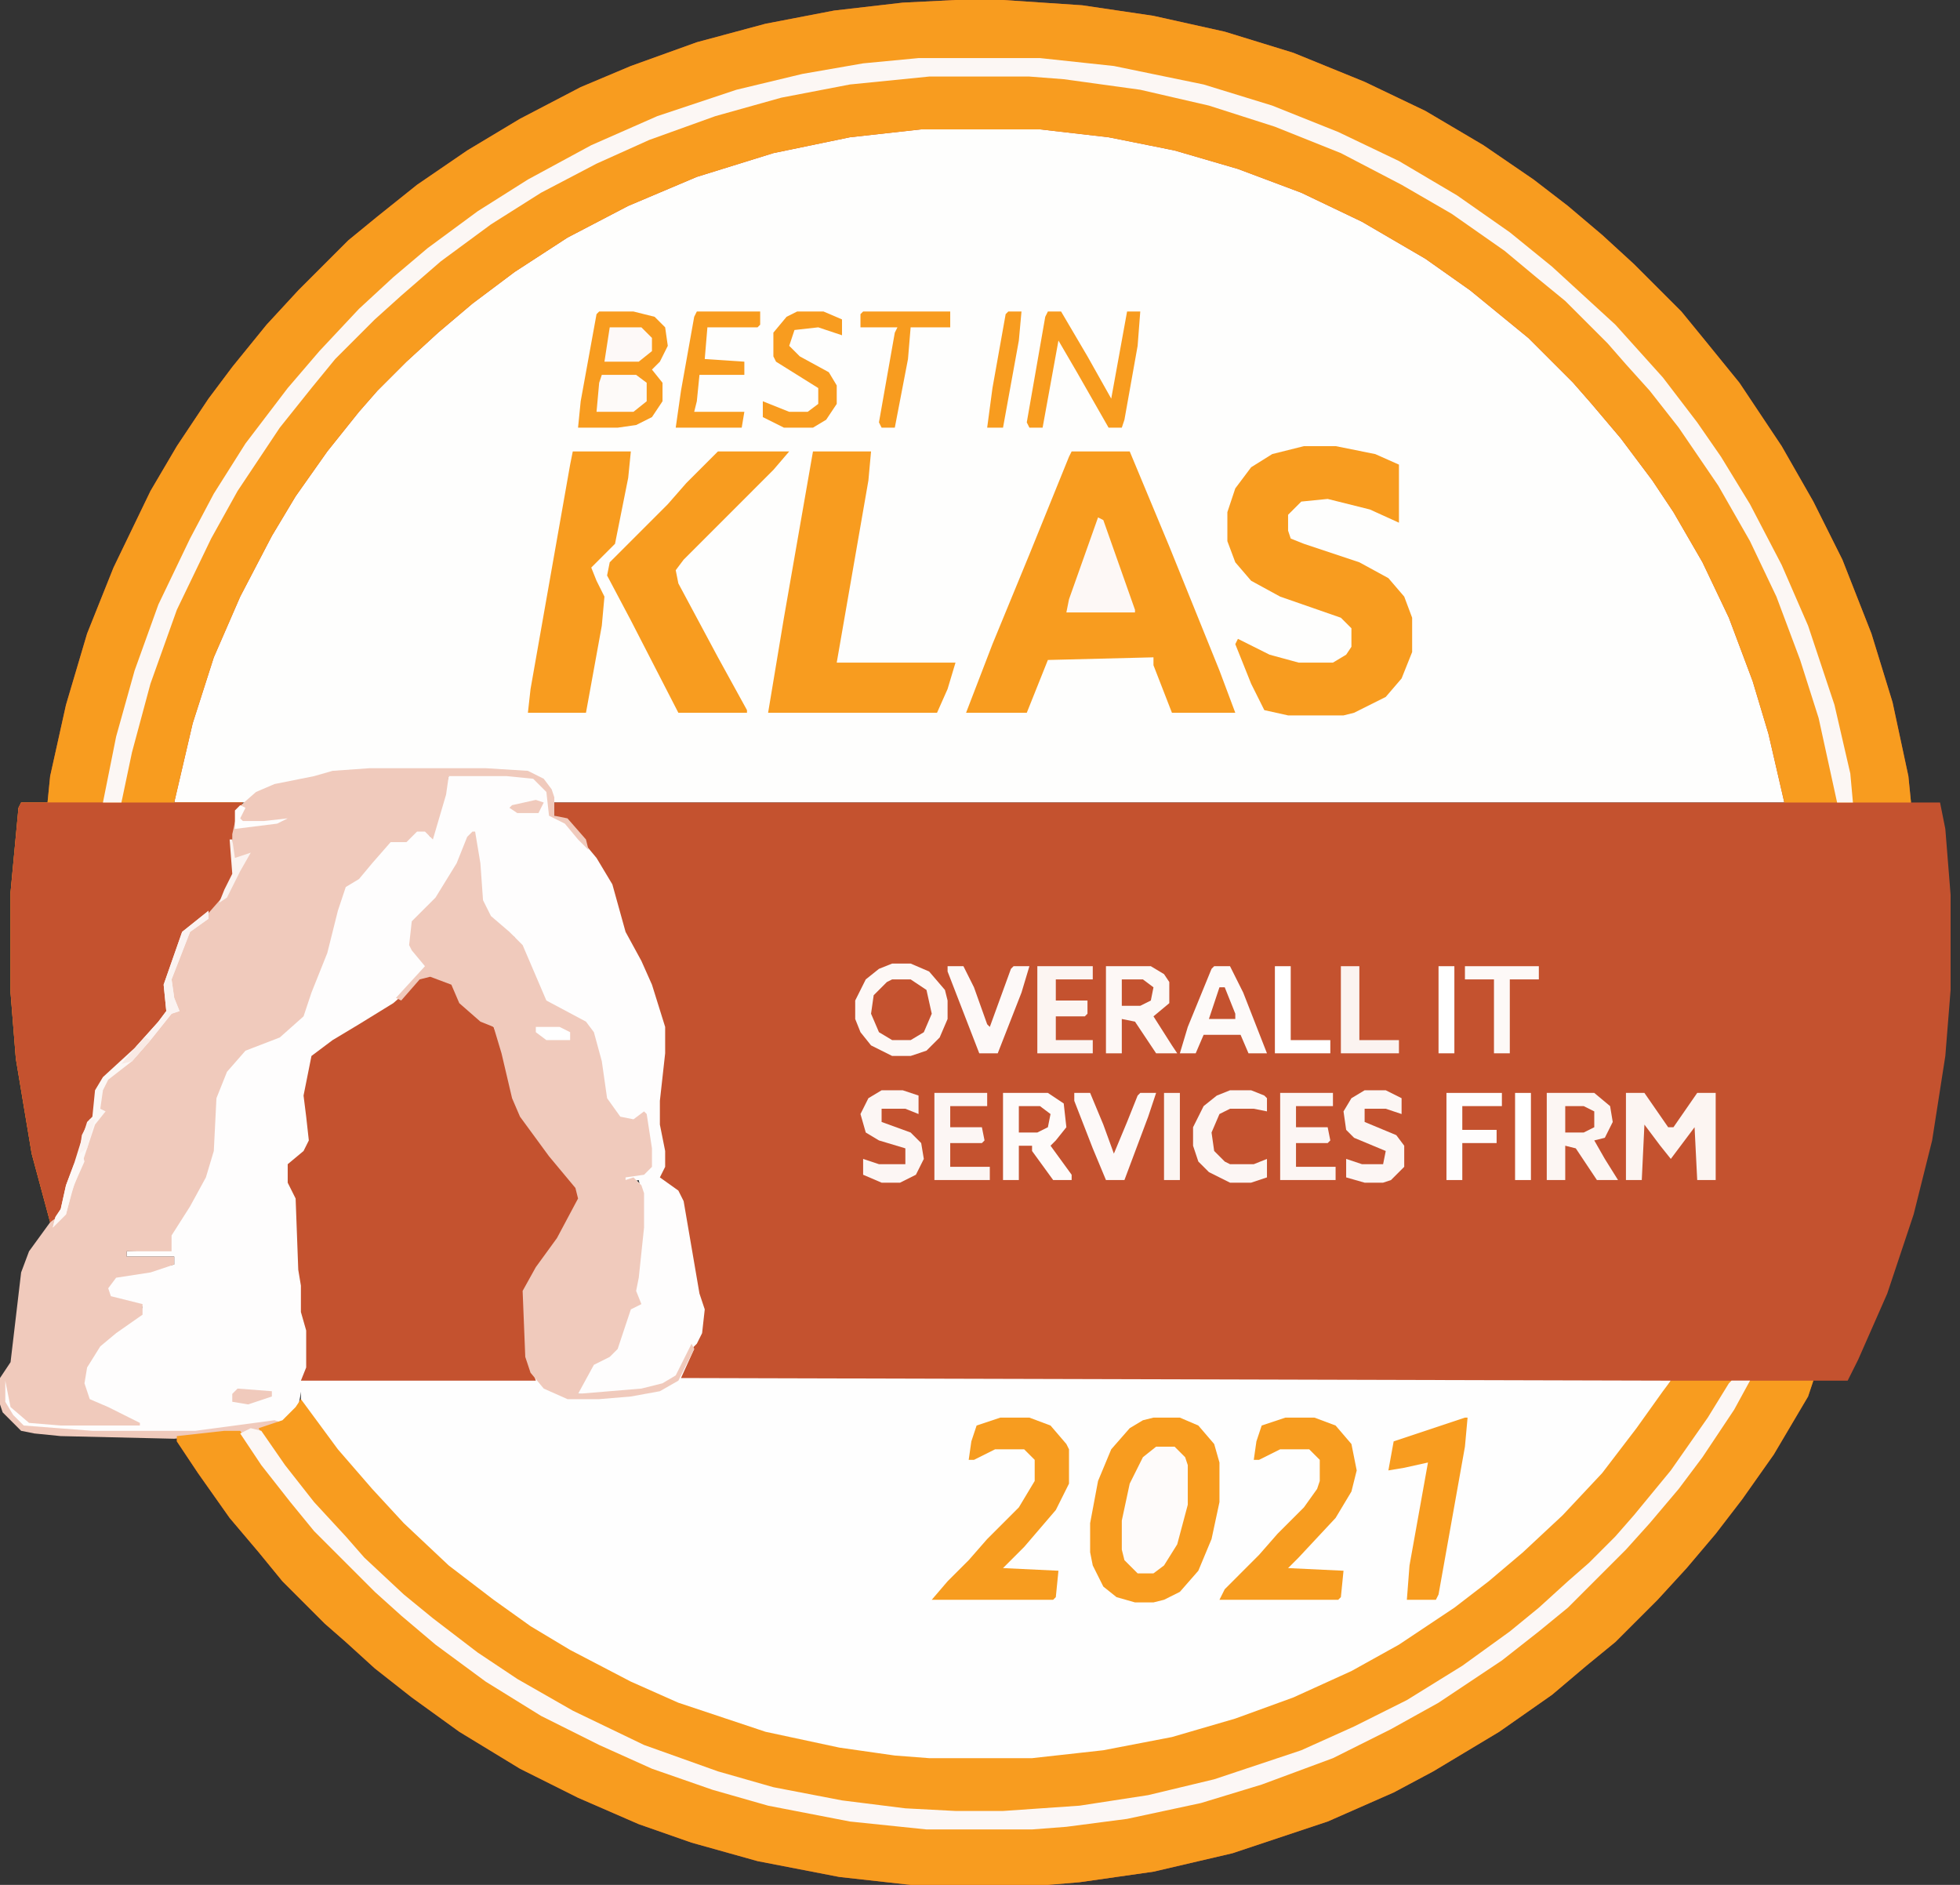 <svg width="156" height="150" viewBox="0 0 156 150" fill="none" xmlns="http://www.w3.org/2000/svg">
<rect x="0" y="0" width="156" height="150" fill="#333333" stroke="none"/>
<g clip-path="url(#clip0_2257_15722)">
<path d="M73.319 10.084H82.773L88.235 10.714L94.328 11.975L100.42 13.866L105.882 16.177L110.714 18.698L114.916 21.429L118.277 23.95L120.588 25.84L123.319 28.361L126.261 31.302L128.151 33.614L130.252 36.135L133.613 41.176L136.134 45.588L138.235 50.21L140.126 55.462L141.597 60.924L142.017 63.025V63.866H44.118L43.277 62.185L42.017 61.555L38.656 61.345H29.412L26.471 61.555L23.319 62.395L21.218 62.815L19.538 63.866H13.866L14.286 61.135L15.756 55.462L17.857 49.79L20.378 44.538L22.269 41.176L24.79 37.395L26.891 34.664L29.202 31.933L31.513 29.412L33.824 27.101L35.504 25.63L38.865 22.899L44.538 19.118L49.16 16.597L53.361 14.706L57.983 13.025L64.286 11.345L69.118 10.504L73.319 10.084Z" fill="#FEFEFD"/>
<path d="M76.05 0H79.832L86.135 0.42L91.807 1.26L97.479 2.521L102.941 4.202L108.613 6.513L113.445 8.824L118.067 11.555L122.059 14.286L124.79 16.387L127.521 18.698L130.042 21.008L133.824 24.79L135.714 27.101L138.445 30.462L141.807 35.504L144.328 39.916L146.639 44.538L148.95 50.42L150.63 55.882L151.891 61.765L152.101 63.865H154.412L154.832 65.966L155.252 71.219V78.781L154.832 84.034L153.782 90.756L152.311 96.639L150.21 102.941L147.899 108.193L147.059 109.874H144.328L143.908 111.134L141.176 115.756L138.655 119.328L136.555 122.059L134.244 124.79L131.933 127.311L128.571 130.672L126.261 132.563L123.529 134.874L119.328 137.815L114.076 140.966L110.924 142.647L105.672 144.958L98.109 147.479L91.807 148.95L85.924 149.79L83.403 150H72.479L66.807 149.37L60.294 148.109L55.042 146.639L50.84 145.168L46.008 143.067L41.387 140.756L36.555 137.815L32.773 135.084L29.832 132.773L27.521 130.672L25.84 129.202L22.479 125.84L20.588 123.529L18.277 120.798L15.756 117.227L14.076 114.706V114.286L17.857 113.866H19.118L21.639 117.437L23.529 119.748L26.05 122.689L31.302 127.941L33.613 129.832L37.185 132.563L40.336 134.664L44.328 136.975L49.37 139.496L54.202 141.387L59.454 143.067L65.126 144.328L71.008 145.168L73.74 145.378H82.143L88.235 144.748L94.748 143.487L99.79 142.017L105.042 140.126L110.294 137.605L113.866 135.714L118.908 132.353L122.269 129.832L124.37 127.941L126.05 126.471L130.672 121.849L132.563 119.538L134.874 116.597L137.815 112.185L139.076 110.084H137.815L135.294 114.076L132.773 117.437L130.882 119.748L128.992 121.849L127.521 123.529L125.21 125.84L122.899 127.731L120.798 129.622L117.017 132.353L112.605 135.084L107.773 137.605L103.571 139.496L96.008 142.017L90.336 143.277L83.823 144.118L79.832 144.328H76.05L69.958 143.908L63.445 142.857L57.773 141.387L52.311 139.496L48.109 137.605L42.857 134.874L38.656 132.143L34.664 129.202L32.563 127.311L30.882 125.84L28.782 123.95L25.84 120.798L23.95 118.487L21.218 114.916L20.588 113.655L22.479 113.025L23.529 111.975L23.95 111.345L26.891 115.336L29.622 118.487L32.143 121.218L35.714 124.58L39.286 127.311L42.227 129.412L45.378 131.303L50.21 133.824L53.992 135.504L60.924 137.815L66.807 139.076L71.219 139.706L73.95 139.916H82.143L87.815 139.286L93.277 138.235L98.319 136.765L102.941 135.084L107.563 132.983L111.345 130.882L115.756 127.941L118.487 125.84L121.218 123.529L124.37 120.588L127.521 117.227L130.252 113.655L132.353 110.714L132.773 110.084L53.992 109.874L55.882 105.462L55.672 103.571L55.042 100.84L54.202 95.588L53.782 94.748L52.311 93.698L52.731 92.857L52.521 90.756L52.311 89.496V87.605L52.731 83.823V81.723L51.05 76.681L49.79 74.58L49.16 72.479L48.319 69.958L46.008 66.177L44.748 65.126L44.118 64.916V63.865H142.017L140.756 58.403L139.496 54.202L137.605 49.16L135.504 44.748L133.193 40.756L131.513 38.235L128.992 34.874L126.681 32.143L125.21 30.462L121.639 26.891L117.017 23.109L113.445 20.588L108.403 17.647L103.571 15.336L98.529 13.445L93.487 11.975L88.235 10.924L82.773 10.294H73.319L67.647 10.924L61.555 12.185L55.462 14.076L50 16.387L45.168 18.908L40.966 21.639L37.605 24.16L34.874 26.471L32.353 28.782L30.042 31.092L28.571 32.773L26.05 35.924L23.529 39.496L21.639 42.647L19.118 47.479L17.017 52.311L15.336 57.563L13.866 63.865H19.328L18.908 64.496L18.487 66.387V68.277L18.698 69.538L17.857 71.219L16.387 72.899L14.706 74.16L13.235 78.361L13.445 80.462L11.555 82.773L9.034 85.294L7.983 86.135L7.563 88.235L7.353 89.076L6.513 90.966L6.092 92.647L5.252 94.748L4.832 96.639L3.992 97.269L2.521 91.807L1.26 84.244L0.84 78.992V71.008L1.471 64.286L1.681 63.865H3.782L3.992 61.765L5.252 56.092L6.933 50.42L9.034 45.168L11.975 39.076L14.076 35.504L16.597 31.723L18.487 29.202L21.218 25.84L23.739 23.109L27.731 19.118L30.042 17.227L33.193 14.706L37.185 11.975L41.387 9.454L46.218 6.933L50.21 5.252L55.462 3.361L60.924 1.891L66.387 0.84L71.849 0.21L76.05 0Z" fill="#C4522F"/>
<path d="M37.605 66.177H37.815L38.235 68.698L38.445 71.639L39.076 72.899L40.546 74.16L41.597 75.21L43.487 79.622L46.639 81.302L47.269 82.143L47.899 84.454L48.319 87.395L49.37 88.865L50.42 89.076L51.261 88.445L51.471 88.655L51.891 91.386V92.857L51.261 93.487L49.79 93.698V93.907L50.42 93.698L51.05 94.328L51.261 94.958V97.689L50.84 101.681L50.63 102.731L51.05 103.781L50.21 104.202L49.16 107.353L48.529 107.983L47.269 108.613L46.008 110.924L51.05 110.504L52.731 110.084L53.782 109.454L55.042 106.933L55.252 107.353L54.202 109.664L132.983 109.874L131.513 112.185L128.992 115.546L127.101 117.857L123.739 121.429L120.378 124.58L117.437 126.891L114.286 129.202L109.874 131.933L106.723 133.613L101.891 135.714L94.958 138.025L89.286 139.286L84.664 139.916L82.143 140.126H73.95L69.538 139.706L64.496 138.866L59.454 137.605L53.992 135.714L50.21 134.034L46.008 131.933L42.227 129.622L39.286 127.521L36.344 125.21L34.244 123.319L31.723 121.008L30.252 119.538L28.782 117.857L26.471 115.126L23.95 111.555V109.664L24.37 108.824V105.882L23.95 104.412V102.311L23.739 101.05L23.529 95.378L22.899 94.118V92.647L24.16 91.597L24.58 90.756L24.37 88.865L24.16 87.185L24.79 84.034L26.471 82.773L28.571 81.513L31.302 79.832L33.193 77.521L33.824 76.891L32.773 75.63L32.563 75.21L32.773 73.319L34.664 71.429L36.344 68.698L37.185 66.597L37.605 66.177Z" fill="#FEFEFE"/>
<path d="M76.05 0H79.832L86.135 0.42L91.807 1.26L97.479 2.521L102.941 4.202L108.613 6.513L113.445 8.824L118.067 11.555L122.059 14.286L124.79 16.387L127.521 18.698L130.042 21.008L133.824 24.79L135.714 27.101L138.445 30.462L141.807 35.504L144.328 39.916L146.639 44.538L148.95 50.42L150.63 55.882L151.891 61.765L152.101 63.865H146.218L144.748 57.143L143.277 52.521L141.387 47.479L139.286 43.067L136.765 38.656L133.613 34.034L131.303 31.092L129.412 28.992L127.941 27.311L124.58 23.95L122.269 22.059L119.748 19.958L115.546 17.017L111.555 14.706L106.723 12.185L101.471 10.084L96.219 8.403L90.756 7.143L84.664 6.303L81.933 6.092H73.95L67.647 6.723L62.185 7.773L56.933 9.244L51.681 11.134L47.479 13.025L43.067 15.336L39.076 17.857L35.084 20.798L31.933 23.529L29.832 25.42L26.681 28.571L24.79 30.882L22.269 34.034L18.908 39.076L16.807 42.857L14.076 48.529L11.975 54.412L10.504 59.874L9.664 63.865H3.782L3.992 61.765L5.252 56.092L6.933 50.42L9.034 45.168L11.975 39.076L14.076 35.504L16.597 31.723L18.487 29.202L21.218 25.84L23.739 23.109L27.731 19.118L30.042 17.227L33.193 14.706L37.185 11.975L41.387 9.454L46.218 6.933L50.21 5.252L55.462 3.361L60.924 1.891L66.387 0.84L71.849 0.21L76.05 0Z" fill="#F89C1F"/>
<path d="M73.95 5.882H81.933L88.235 6.513L93.698 7.563L98.95 9.034L104.202 10.924L108.403 12.815L113.866 15.756L117.647 18.277L121.008 20.798L123.74 23.109L126.261 25.42L129.412 28.571L131.303 30.882L133.403 33.403L137.185 39.076L139.076 42.437L140.756 45.798L142.437 49.58L143.908 53.571L145.378 58.824L146.218 63.025V63.865H142.017L140.756 58.403L139.496 54.202L137.605 49.16L135.504 44.748L133.193 40.756L131.513 38.235L128.992 34.874L126.681 32.143L125.21 30.462L121.639 26.891L117.017 23.109L113.445 20.588L108.403 17.647L103.571 15.336L98.529 13.445L93.487 11.975L88.235 10.924L82.773 10.294H73.319L67.647 10.924L61.555 12.185L55.462 14.076L50 16.387L45.168 18.908L40.966 21.639L37.605 24.16L34.874 26.471L32.353 28.782L30.042 31.092L28.571 32.773L26.05 35.924L23.529 39.496L21.639 42.647L19.118 47.479L17.017 52.311L15.336 57.563L13.866 63.865H19.328L18.908 64.496L18.487 66.387V68.277L18.698 69.538L17.857 71.219L16.387 72.899L14.706 74.16L13.235 78.361L13.445 80.462L11.555 82.773L9.034 85.294L7.983 86.135L7.563 88.235L7.353 89.076L6.513 90.966L6.092 92.647L5.252 94.748L4.832 96.639L3.992 97.269L2.521 91.807L1.26 84.244L0.84 78.992V71.008L1.471 64.286L1.681 63.865H9.664L9.874 61.975L11.134 56.513L13.445 49.58L15.336 45.378L17.437 41.176L19.748 37.395L22.269 33.824L24.58 30.882L27.101 27.941L31.302 23.739L33.613 21.849L36.135 19.748L40.336 16.807L45.378 13.866L50.63 11.345L55.672 9.454L60.504 7.983L65.126 6.933L71.219 6.092L73.95 5.882Z" fill="#F89C1F"/>
<path d="M27.101 61.555H40.336L42.437 61.765L43.487 62.605L43.908 63.656V64.916L45.168 65.546L46.429 67.017L47.479 68.277L48.739 70.378L49.79 74.16L51.05 76.471L51.891 78.361L52.941 81.723V83.823L52.521 87.605V89.496L52.941 91.597V92.857L52.521 93.698L53.992 94.748L54.412 95.588L55.672 102.941L56.092 104.202L55.882 106.092L55.462 106.933L54.832 107.563L53.782 109.664L52.311 110.504L49.16 110.924H46.008L46.429 109.664L47.479 108.193L48.739 107.563L49.37 106.092L50 104.202L50.84 103.571L50.42 102.311L50.63 101.681L51.05 97.689V94.958L50.84 93.908L49.79 94.118H49.16L49.79 93.487L51.261 93.277L51.681 92.857V91.387L51.261 88.656L50.42 89.286L49.37 89.076L48.109 87.395L47.479 83.403L46.639 81.513L43.487 79.832L42.857 78.992L41.807 76.26L40.966 74.58L39.286 73.319L38.445 72.269L38.235 71.639L37.815 67.437L37.605 66.387L35.714 70.168L34.244 72.059L32.983 73.319L32.773 75.21L34.034 77.101L32.983 78.151L31.092 80.252L27.731 82.143L26.05 83.403L25 84.034L24.37 87.185L24.58 88.865L24.79 90.756L23.95 92.017L23.109 92.647V94.118L23.739 95.378L23.95 101.05L24.16 102.941V104.412L24.58 105.882V108.824L24.16 109.664L23.739 111.975L22.899 113.025L17.647 113.866L15.546 114.076H6.723L1.891 113.655L0.42 112.185L0.21 111.555V109.874L0.63 109.454L0.84 111.555L1.891 112.815L4.832 113.235H10.714L8.613 112.185L7.143 111.555L6.723 111.134L6.513 109.454L7.353 107.773L8.824 106.092L11.134 104.622L11.345 103.992L8.824 103.361L8.403 102.521L9.244 101.471L11.975 101.05L13.866 100.63V100H10.084V99.58L13.445 99.37V98.319L15.756 94.538L16.597 92.437L16.807 91.597L17.017 87.395L17.857 85.294L19.538 83.403L22.269 82.353L23.95 80.882L25.42 76.681L26.261 74.37L27.101 71.008L27.941 69.958L28.992 69.328L30.462 67.437L31.092 66.807H32.353L33.193 65.966L34.034 66.177L34.244 66.597L35.714 61.765H27.101V61.555Z" fill="#FEFDFD"/>
<path d="M29.412 61.135H38.656L42.017 61.344L43.277 61.975L43.908 62.815L44.118 63.445V64.916L45.168 65.126L46.639 66.807L46.849 67.647L46.008 66.807L44.958 65.546L43.697 64.916L43.487 63.025L42.437 61.975L40.336 61.765H35.714L35.504 63.235L34.454 66.807L33.824 66.177H33.193L32.353 67.017H31.092L29.622 68.698L28.571 69.958L27.521 70.588L26.891 72.479L26.05 75.84L24.79 78.992L24.16 80.882L22.269 82.563L19.538 83.614L18.067 85.294L17.227 87.395L17.017 91.597L16.387 93.698L15.126 96.008L13.655 98.319V99.58H10.084V100H13.866V100.63L11.975 101.261L9.244 101.681L8.613 102.521L8.824 103.151L11.345 103.782V104.622L9.244 106.092L7.983 107.143L6.933 108.824L6.723 110.084L7.143 111.345L8.613 111.975L11.134 113.235V113.445H4.832L2.311 113.235L0.84 111.975L0.42 109.874V111.555L1.05 112.605L1.891 113.445L7.353 113.866H15.546L21.849 113.025L22.479 113.235L20.798 113.655L21.849 115.546L24.16 118.487L26.681 121.429L29.622 124.58L32.143 126.891L34.454 128.782L38.025 131.513L41.176 133.613L45.588 136.134L51.261 138.866L57.143 140.966L61.555 142.227L67.017 143.277L72.059 143.908L76.05 144.118H79.832L85.924 143.697L91.387 142.857L96.639 141.597L103.571 139.286L107.773 137.395L111.975 135.294L116.387 132.563L120.168 129.832L122.479 127.941L124.79 125.84L126.471 124.37L128.571 122.269L130.042 120.588L132.983 117.017L135.924 112.815L137.605 110.084L137.815 109.874H139.286L138.025 112.185L135.504 115.966L133.613 118.487L131.303 121.218L129.412 123.319L124.79 127.941L122.479 129.832L119.538 132.143L114.496 135.504L110.714 137.605L106.092 139.916L100.42 142.017L95.588 143.487L89.706 144.748L84.874 145.378L82.143 145.588H73.74L67.647 144.958L61.135 143.697L56.723 142.437L51.891 140.756L47.689 138.866L43.067 136.555L38.656 133.824L34.664 130.882L31.933 128.571L29.832 126.681L25 121.849L23.109 119.538L20.798 116.597L19.118 114.076L15.966 114.286L13.866 114.496L4.832 114.286L2.731 114.076L1.681 113.866L0.21 112.395L0 111.765V109.664L0.84 108.403L1.681 101.261L2.311 99.58L3.992 97.269L4.832 96.219L5.252 94.328L5.882 92.647L6.933 89.286L7.353 88.866L7.563 86.765L8.193 85.714L10.714 83.403L12.605 81.302L13.235 80.462L13.025 78.361L14.496 74.16L17.227 71.849L18.277 70.168L18.487 68.698L18.277 68.277V66.387L18.698 64.496L20.378 63.025L21.849 62.395L25 61.765L26.471 61.344L29.412 61.135Z" fill="#F0CABC"/>
<path d="M139.286 109.874H144.328L143.908 111.134L141.176 115.756L138.655 119.328L136.555 122.059L134.244 124.79L131.933 127.311L128.571 130.672L126.261 132.563L123.529 134.874L119.328 137.815L114.076 140.966L110.924 142.647L105.672 144.958L98.109 147.479L91.807 148.95L85.924 149.79L83.403 150H72.479L66.807 149.37L60.294 148.109L55.042 146.639L50.84 145.168L46.008 143.067L41.387 140.756L36.555 137.815L32.773 135.084L29.832 132.773L27.521 130.672L25.84 129.202L22.479 125.84L20.588 123.529L18.277 120.798L15.756 117.227L14.076 114.706V114.286L17.857 113.866H19.118L21.639 117.437L23.529 119.748L26.05 122.689L31.302 127.941L33.613 129.832L37.185 132.563L40.336 134.664L44.328 136.975L49.37 139.496L54.202 141.387L59.454 143.067L65.126 144.328L71.008 145.168L73.74 145.378H82.143L88.235 144.748L94.748 143.487L99.79 142.017L105.042 140.126L110.294 137.605L113.866 135.714L118.908 132.353L122.269 129.832L124.37 127.941L126.05 126.471L130.672 121.849L132.563 119.538L134.874 116.597L137.815 112.185L139.286 109.874Z" fill="#F89C1F"/>
<path d="M132.983 109.874H137.815L136.134 112.815L133.613 116.387L130.882 119.748L128.992 121.849L127.521 123.529L125.21 125.84L122.899 127.731L120.798 129.622L117.017 132.353L112.605 135.084L107.773 137.605L103.571 139.496L96.008 142.017L90.336 143.277L83.823 144.118L79.832 144.328H76.05L69.958 143.908L63.445 142.857L57.773 141.387L52.311 139.496L48.109 137.605L42.857 134.874L38.656 132.143L34.664 129.202L32.563 127.311L30.882 125.84L28.782 123.95L25.84 120.798L23.95 118.487L21.218 114.916L20.588 113.655L22.479 113.025L23.529 111.975L23.95 111.345L26.891 115.336L29.622 118.487L32.143 121.219L35.714 124.58L39.286 127.311L42.227 129.412L45.378 131.303L50.21 133.824L53.992 135.504L60.924 137.815L66.807 139.076L71.219 139.706L73.95 139.916H82.143L87.815 139.286L93.277 138.235L98.319 136.765L102.941 135.084L107.563 132.983L111.345 130.882L115.756 127.941L118.487 125.84L121.218 123.529L124.37 120.588L127.521 117.227L130.252 113.655L132.353 110.714L132.983 109.874Z" fill="#F89C1F"/>
<path d="M33.613 77.521L35.504 77.941L36.344 78.571L36.975 80.042L38.235 81.092L39.286 81.723L39.916 83.193L40.756 86.344L41.387 88.445L43.277 91.177L46.008 94.538L46.218 95.378L44.118 99.16L42.017 102.101L41.807 102.731L42.017 107.983L42.647 109.874H23.95L24.37 108.824V105.882L23.95 104.412V102.311L23.739 101.05L23.529 95.378L22.899 94.118V92.647L24.16 91.597L24.58 90.756L24.37 88.865L24.16 87.185L24.79 84.034L26.471 82.773L28.571 81.513L31.302 79.832L32.983 78.361L33.613 77.521Z" fill="#C4522F"/>
<path d="M1.681 63.865H19.328L18.908 64.496L18.487 66.386V68.277L18.698 69.538L17.857 71.219L16.387 72.899L14.706 74.16L13.235 78.361L13.445 80.462L11.555 82.773L9.034 85.294L7.983 86.134L7.563 88.235L7.353 89.076L6.513 90.966L6.092 92.647L5.252 94.748L4.832 96.639L3.992 97.269L2.521 91.807L1.26 84.244L0.84 78.992V71.008L1.471 64.286L1.681 63.865Z" fill="#C4522F"/>
<path d="M37.605 66.177H37.815L38.235 68.698L38.445 71.639L39.076 72.899L40.546 74.16L41.597 75.21L43.487 79.622L46.639 81.302L47.269 82.143L47.899 84.454L48.319 87.395L49.37 88.865L50.42 89.076L51.261 88.445L51.471 88.655L51.891 91.386V92.857L51.261 93.487L49.79 93.698V93.907L50.42 93.698L51.05 94.328L51.261 94.958V97.689L50.84 101.681L50.63 102.731L51.05 103.781L50.21 104.202L49.16 107.353L48.529 107.983L47.269 108.613L46.008 110.924L51.05 110.504L52.731 110.084L53.782 109.454L55.042 106.933L55.252 107.353L53.992 109.874L52.521 110.714L50.21 111.134L47.689 111.345H45.168L43.277 110.504L42.227 109.244L41.807 107.983L41.597 102.731L42.647 100.84L44.328 98.529L46.008 95.378L45.798 94.538L43.697 92.017L41.387 88.865L40.756 87.395L39.916 83.823L39.286 81.723L38.235 81.302L36.555 79.832L35.924 78.361L34.244 77.731L33.403 77.941L31.933 79.622L31.513 79.412L33.824 76.891L32.773 75.63L32.563 75.21L32.773 73.319L34.664 71.429L36.344 68.698L37.185 66.597L37.605 66.177Z" fill="#F0CABC"/>
<path d="M73.109 4.622H82.773L88.656 5.252L95.798 6.723L101.261 8.403L106.513 10.504L111.345 12.815L115.966 15.546L120.168 18.487L123.529 21.218L128.571 25.84L132.353 30.042L135.084 33.614L136.975 36.344L139.286 40.126L141.807 44.958L143.908 49.79L146.008 56.092L147.269 61.555L147.479 63.866H146.218L144.748 57.143L143.277 52.521L141.387 47.479L139.286 43.067L136.765 38.656L133.613 34.034L131.303 31.092L129.412 28.992L127.941 27.311L124.58 23.95L122.269 22.059L119.748 19.958L115.546 17.017L111.555 14.706L106.723 12.185L101.471 10.084L96.219 8.403L90.756 7.143L84.664 6.303L81.933 6.092H73.95L67.647 6.723L62.185 7.773L56.933 9.244L51.681 11.134L47.479 13.025L43.067 15.336L39.076 17.857L35.084 20.798L31.933 23.529L29.832 25.42L26.681 28.571L24.79 30.882L22.269 34.034L18.908 39.076L16.807 42.857L14.076 48.529L11.975 54.412L10.504 59.874L9.664 63.866H8.193L9.244 58.614L10.714 53.361L12.605 48.109L15.126 42.857L17.017 39.286L19.538 35.294L22.899 30.882L25.42 27.941L28.571 24.58L31.302 22.059L34.034 19.748L38.025 16.807L42.017 14.286L47.059 11.555L52.311 9.244L58.613 7.143L63.866 5.882L68.698 5.042L73.109 4.622Z" fill="#FCF7F4"/>
<path d="M85.294 35.924H89.916L93.067 43.487L97.059 53.361L98.319 56.723H93.277L91.807 52.941V52.311L83.403 52.521L81.723 56.723H76.891L78.992 51.261L81.933 44.118L85.084 36.344L85.294 35.924Z" fill="#F89C1F"/>
<path d="M137.815 109.874H139.286L138.025 112.185L135.504 115.966L133.613 118.487L131.303 121.219L129.412 123.319L124.79 127.941L122.479 129.832L119.538 132.143L114.496 135.504L110.714 137.605L106.092 139.916L100.42 142.017L95.588 143.487L89.706 144.748L84.874 145.378L82.143 145.588H73.74L67.647 144.958L61.135 143.697L56.723 142.437L51.891 140.756L47.689 138.866L43.067 136.555L38.656 133.824L34.664 130.882L31.933 128.571L29.832 126.681L25 121.849L23.109 119.538L20.798 116.597L19.118 114.076L19.958 113.655L20.798 113.866L22.689 116.597L25 119.538L27.521 122.269L28.992 123.95L32.143 126.891L34.454 128.782L38.025 131.513L41.176 133.613L45.588 136.134L51.261 138.866L57.143 140.966L61.555 142.227L67.017 143.277L72.059 143.908L76.05 144.118H79.832L85.924 143.697L91.387 142.857L96.639 141.597L103.571 139.286L107.773 137.395L111.975 135.294L116.387 132.563L120.168 129.832L122.479 127.941L124.79 125.84L126.471 124.37L128.571 122.269L130.042 120.588L132.983 117.017L135.924 112.815L137.605 110.084L137.815 109.874Z" fill="#FCF7F5"/>
<path d="M103.782 35.504H106.303L109.454 36.135L111.345 36.975V41.597L109.034 40.546L105.672 39.706L103.571 39.916L102.521 40.966V42.227L102.731 42.857L103.782 43.277L108.193 44.748L110.504 46.008L111.765 47.479L112.395 49.16V51.891L111.555 53.992L110.294 55.462L107.773 56.723L106.933 56.933H102.521L100.63 56.513L99.58 54.412L98.319 51.261L98.529 50.84L101.05 52.101L103.361 52.731H106.092L107.143 52.101L107.563 51.471V50L106.723 49.16L101.891 47.479L99.58 46.218L98.319 44.748L97.689 43.067V40.756L98.319 38.866L99.58 37.185L101.261 36.135L103.782 35.504Z" fill="#F89C1F"/>
<path d="M64.706 35.924H69.328L69.118 38.235L66.597 52.731H76.05L75.42 54.832L74.58 56.723H61.135L62.395 49.16L64.706 35.924Z" fill="#F89C1F"/>
<path d="M91.807 112.815H93.908L95.378 113.445L96.639 114.916L97.059 116.387V119.538L96.429 122.479L95.378 125L93.908 126.681L92.647 127.311L91.807 127.521H90.336L88.865 127.101L87.815 126.261L86.975 124.58L86.765 123.529V121.218L87.395 117.857L88.445 115.336L89.916 113.655L90.966 113.025L91.807 112.815Z" fill="#F89C1F"/>
<path d="M57.143 35.924H62.815L61.555 37.395L54.412 44.538L53.782 45.378L53.992 46.429L57.143 52.311L59.454 56.513V56.723H53.992L50.21 49.37L48.319 45.798L48.529 44.748L53.151 40.126L54.622 38.445L57.143 35.924Z" fill="#F89C1F"/>
<path d="M45.588 35.924H50.21L50 38.025L48.95 43.277L47.059 45.168L47.479 46.218L48.109 47.479L47.899 49.79L46.639 56.723H42.017L42.227 54.832L45.378 36.975L45.588 35.924Z" fill="#F89C1F"/>
<path d="M102.311 112.815H104.622L106.303 113.445L107.563 114.916L107.983 117.017L107.563 118.697L106.303 120.798L103.361 123.95L102.521 124.79L106.933 125L106.723 127.101L106.513 127.311H97.059L97.479 126.471L100.21 123.739L101.681 122.059L103.782 119.958L104.832 118.487L105.042 117.857V116.176L104.202 115.336H101.891L100.21 116.176H99.79L100 114.706L100.42 113.445L102.311 112.815Z" fill="#F79C1F"/>
<path d="M79.622 112.815H81.933L83.613 113.445L84.874 114.916L85.084 115.336V118.067L84.034 120.168L81.513 123.109L79.832 124.79L84.244 125L84.034 127.101L83.823 127.311H74.16L75.42 125.84L77.101 124.16L78.571 122.479L81.092 119.958L82.353 117.857V116.176L81.513 115.336H79.202L77.521 116.176H77.101L77.311 114.706L77.731 113.445L79.622 112.815Z" fill="#F79C1F"/>
<path d="M47.689 24.79H50.42L52.101 25.21L52.941 26.05L53.151 27.521L52.521 28.782L51.891 29.412L52.731 30.462V31.933L51.891 33.193L50.63 33.824L49.16 34.034H46.008L46.218 31.933L47.479 25L47.689 24.79Z" fill="#F89C1F"/>
<path d="M116.597 112.815H116.807L116.597 115.126L114.496 126.891L114.286 127.311H111.975L112.185 124.58L113.655 116.387L111.765 116.807L110.504 117.017L110.924 114.706L116.597 112.815Z" fill="#F89C1F"/>
<path d="M71.008 76.681H72.479L73.95 77.311L75.21 78.781L75.42 79.622V81.092L74.79 82.563L73.74 83.613L72.479 84.034H71.008L69.328 83.193L68.487 82.143L68.067 81.092V79.622L68.908 77.941L69.958 77.101L71.008 76.681Z" fill="#FDF8F6"/>
<path d="M92.017 115.126H93.487L94.328 115.966L94.538 116.597V119.748L93.698 122.899L92.647 124.58L91.807 125.21H90.546L89.496 124.16L89.286 123.319V121.008L89.916 118.067L90.966 115.966L92.017 115.126Z" fill="#FEFBFA"/>
<path d="M83.403 24.79H84.454L86.555 28.361L88.445 31.723L89.706 24.79H90.756L90.546 27.521L89.496 33.403L89.286 34.034H88.235L85.714 29.622L84.244 27.101L82.983 34.034H81.933L81.723 33.613L83.193 25.21L83.403 24.79Z" fill="#F89C1F"/>
<path d="M129.412 86.975H130.882L132.773 89.706H133.193L135.084 86.975H136.555V93.908H135.084L134.874 89.706L132.983 92.227L132.143 91.177L130.882 89.496L130.672 93.908H129.412V86.975Z" fill="#FCF5F2"/>
<path d="M123.109 86.975H126.891L128.151 88.025L128.361 89.286L127.731 90.546L126.891 90.756L127.731 92.227L128.782 93.908H127.101L125.42 91.387L124.58 91.177V93.908H123.109V86.975Z" fill="#FCF6F3"/>
<path d="M88.025 76.891H91.597L92.647 77.521L93.067 78.151V79.832L91.807 80.882L93.277 83.193L93.698 83.823H92.017L90.336 81.302L89.286 81.092V83.823H88.025V76.891Z" fill="#FDF8F6"/>
<path d="M79.832 86.975H83.403L84.664 87.815L84.874 89.706L84.034 90.756L83.614 91.177L85.294 93.487V93.908H83.823L82.143 91.597V91.177H81.092V93.908H79.832V86.975Z" fill="#FEFBFA"/>
<path d="M55.462 24.79H60.504V25.84L60.294 26.05H56.303L56.092 28.571L59.244 28.782V29.832H55.672L55.462 31.933L55.252 32.773H59.244L59.034 34.034H53.782L54.202 31.092L55.252 25.21L55.462 24.79Z" fill="#F89C1F"/>
<path d="M96.639 76.891H97.899L98.95 78.992L100.84 83.823H99.37L98.74 82.353H95.798L95.168 83.823H93.908L94.538 81.723L96.429 77.101L96.639 76.891Z" fill="#FDFAF9"/>
<path d="M63.445 24.79H65.546L67.017 25.42V26.681L65.126 26.05L63.235 26.261L62.815 27.521L63.656 28.361L65.966 29.622L66.597 30.672V32.143L65.756 33.403L64.706 34.034H62.395L60.714 33.193V31.933L62.815 32.773H64.286L65.126 32.143V30.882L61.765 28.782L61.555 28.361V26.471L62.605 25.21L63.445 24.79Z" fill="#F89C1F"/>
<path d="M87.395 41.176L87.815 41.387L90.336 48.529V48.739H84.874L85.084 47.689L87.395 41.176Z" fill="#FDF8F6"/>
<path d="M82.563 76.891H86.975V77.941H84.034V79.622H86.555V80.672L86.344 80.882H84.034V82.773H86.975V83.823H82.563V76.891Z" fill="#FCF5F2"/>
<path d="M108.613 86.765H110.294L111.555 87.395V88.656L110.294 88.235H108.613V89.286L111.134 90.336L111.765 91.177V92.857L110.714 93.908L110.084 94.118H108.613L107.143 93.698V92.227L108.403 92.647H110.084L110.294 91.597L107.773 90.546L107.143 89.916L106.933 88.445L107.563 87.395L108.613 86.765Z" fill="#FCF6F4"/>
<path d="M70.168 86.765H71.849L73.109 87.185V88.656L72.059 88.235H70.168V89.286L72.479 90.126L73.319 90.966L73.529 92.227L72.899 93.487L71.639 94.118H70.168L68.698 93.487V92.227L69.958 92.647H72.059V91.387L69.958 90.756L68.908 90.126L68.487 88.656L69.118 87.395L70.168 86.765Z" fill="#FCF6F4"/>
<path d="M101.891 86.975H106.092V88.025H103.151V89.706H105.672L105.882 90.756L105.672 90.966H103.151V92.857H106.303V93.908H101.891V86.975Z" fill="#FCF6F4"/>
<path d="M74.37 86.975H78.571V88.025H75.63V89.706H78.151L78.361 90.756L78.151 90.966H75.63V92.857H78.781V93.908H74.37V86.975Z" fill="#FCF6F4"/>
<path d="M68.698 24.79H75.63V26.05H72.479L72.269 28.571L71.219 34.034H70.168L69.958 33.613L71.219 26.471L71.429 26.05H68.487V25L68.698 24.79Z" fill="#F89C1F"/>
<path d="M71.008 77.941H72.479L73.74 78.781L74.16 80.672L73.529 82.143L72.479 82.773H71.008L69.958 82.143L69.328 80.672L69.538 79.202L70.588 78.151L71.008 77.941Z" fill="#C4522F"/>
<path d="M85.504 86.975H86.765L87.815 89.496L88.656 91.807L89.706 89.286L90.546 87.185L90.756 86.975H92.017L91.387 88.865L89.496 93.908H88.025L86.975 91.387L85.504 87.605V86.975Z" fill="#FDF9F8"/>
<path d="M75.42 76.891H76.681L77.521 78.571L78.571 81.513L78.781 81.723L80.462 77.101L80.672 76.891H81.933L81.302 78.992L79.412 83.823H77.941L75.42 77.311V76.891Z" fill="#FDF9F8"/>
<path d="M97.899 86.765H99.58L100.63 87.185L100.84 87.395V88.445L99.79 88.235H97.899L97.059 88.656L96.429 90.126L96.639 91.597L97.479 92.437L97.899 92.647H99.79L100.84 92.227V93.698L99.58 94.118H97.899L96.219 93.277L95.378 92.437L94.958 91.177V89.706L95.798 88.025L96.849 87.185L97.899 86.765Z" fill="#FCF6F4"/>
<path d="M115.126 86.975H119.538V88.025H116.387V89.916H119.118V90.966H116.387V93.908H115.126V86.975Z" fill="#FEFDFD"/>
<path d="M116.597 76.891H122.479V77.941H120.168V83.823H118.908V77.941H116.597V76.891Z" fill="#FDF9F7"/>
<path d="M106.723 76.891H108.193V82.773H111.345V83.823H106.723V76.891Z" fill="#FBF3F0"/>
<path d="M101.471 76.891H102.731V82.773H105.882V83.823H101.471V76.891Z" fill="white"/>
<path d="M16.597 72.479V73.109L15.126 74.16L13.655 77.941L13.866 79.412L14.286 80.462L13.655 80.672L11.975 82.773L10.504 84.454L8.613 85.924L8.193 86.765L7.983 88.235L8.403 88.445L7.563 89.496L6.513 92.647L5.672 94.958L5.252 96.639L4.202 97.689L4.412 96.849L4.832 96.219L5.252 94.328L5.882 92.647L6.933 89.286L7.353 88.866L7.563 86.765L8.193 85.714L10.714 83.403L12.605 81.302L13.235 80.462L13.025 78.361L14.496 74.16L16.597 72.479Z" fill="#FCF7F5"/>
<path d="M80.252 24.79H81.302L81.092 27.101L79.832 34.034H78.571L78.992 30.882L80.042 25L80.252 24.79Z" fill="#F89C1F"/>
<path d="M47.899 29.832H50.63L51.471 30.462V31.933L50.42 32.773H47.479L47.689 30.462L47.899 29.832Z" fill="#FDFAF9"/>
<path d="M48.529 26.05H51.05L51.891 26.891V27.941L50.84 28.782H48.109L48.529 26.05Z" fill="#FDF9F8"/>
<path d="M120.588 86.975H121.849V93.908H120.588V86.975Z" fill="white"/>
<path d="M92.647 86.975H93.908V93.908H92.647V86.975Z" fill="#FCF6F3"/>
<path d="M114.496 76.891H115.756V83.823H114.496V76.891Z" fill="white"/>
<path d="M16.597 72.479V73.109L15.126 74.16L13.655 77.941L13.866 79.412L14.286 80.462L13.655 80.672L11.975 82.773L10.504 84.454L9.664 84.664L10.924 83.193L12.605 81.302L13.235 80.462L13.025 78.361L14.496 74.16L16.597 72.479Z" fill="#FBF3F1"/>
<path d="M81.092 88.025H82.773L83.613 88.656L83.403 89.706L82.563 90.126H81.092V88.025Z" fill="#C4522F"/>
<path d="M89.286 77.941H90.966L91.807 78.571L91.597 79.622L90.756 80.042H89.286V77.941Z" fill="#C4522F"/>
<path d="M124.58 88.025H126.05L126.891 88.445V89.706L126.05 90.126H124.58V88.025Z" fill="#C4522F"/>
<path d="M97.059 78.571H97.479L98.319 80.672V81.092H96.219L97.059 78.571Z" fill="#C4522F"/>
<path d="M18.908 110.504L21.639 110.714V111.134L19.748 111.765L18.487 111.555V110.924L18.908 110.504Z" fill="#F0CABC"/>
<path d="M6.513 91.597L6.723 92.437L5.882 94.328L5.252 96.639L4.202 97.689L4.412 96.849L4.832 96.219L5.252 94.328L5.882 92.647L6.513 91.597Z" fill="#FDF8F6"/>
<path d="M42.647 81.723H44.538L45.378 82.143V82.773H43.487L42.647 82.143V81.723Z" fill="white"/>
<path d="M18.277 66.807H18.487L18.698 68.277L19.958 67.857L19.118 69.328L18.067 71.429L17.437 71.849L17.857 70.798L18.487 69.538L18.277 66.807Z" fill="#FBF3F0"/>
<path d="M42.647 63.656L43.277 63.865L42.857 64.706H41.176L40.546 64.286L40.756 64.076L42.647 63.656Z" fill="#F0CABC"/>
<path d="M19.118 64.076L19.538 64.286L19.118 65.126L19.328 65.336H21.008L22.899 65.126L22.059 65.546L18.698 65.966V64.496L19.118 64.076Z" fill="#FEFDFD"/>
<path d="M7.143 89.076H7.563L6.933 91.386L6.303 91.807L6.513 90.336L7.143 89.076Z" fill="#FBF2EF"/>
<path d="M11.555 82.563L11.975 82.773L10.504 84.454L9.664 84.664L10.924 83.193L11.555 82.563Z" fill="#F9EAE5"/>
</g>
<defs>
<clipPath id="clip0_2257_15722">
<rect width="155.252" height="150" fill="white"/>
</clipPath>
</defs>
</svg>
